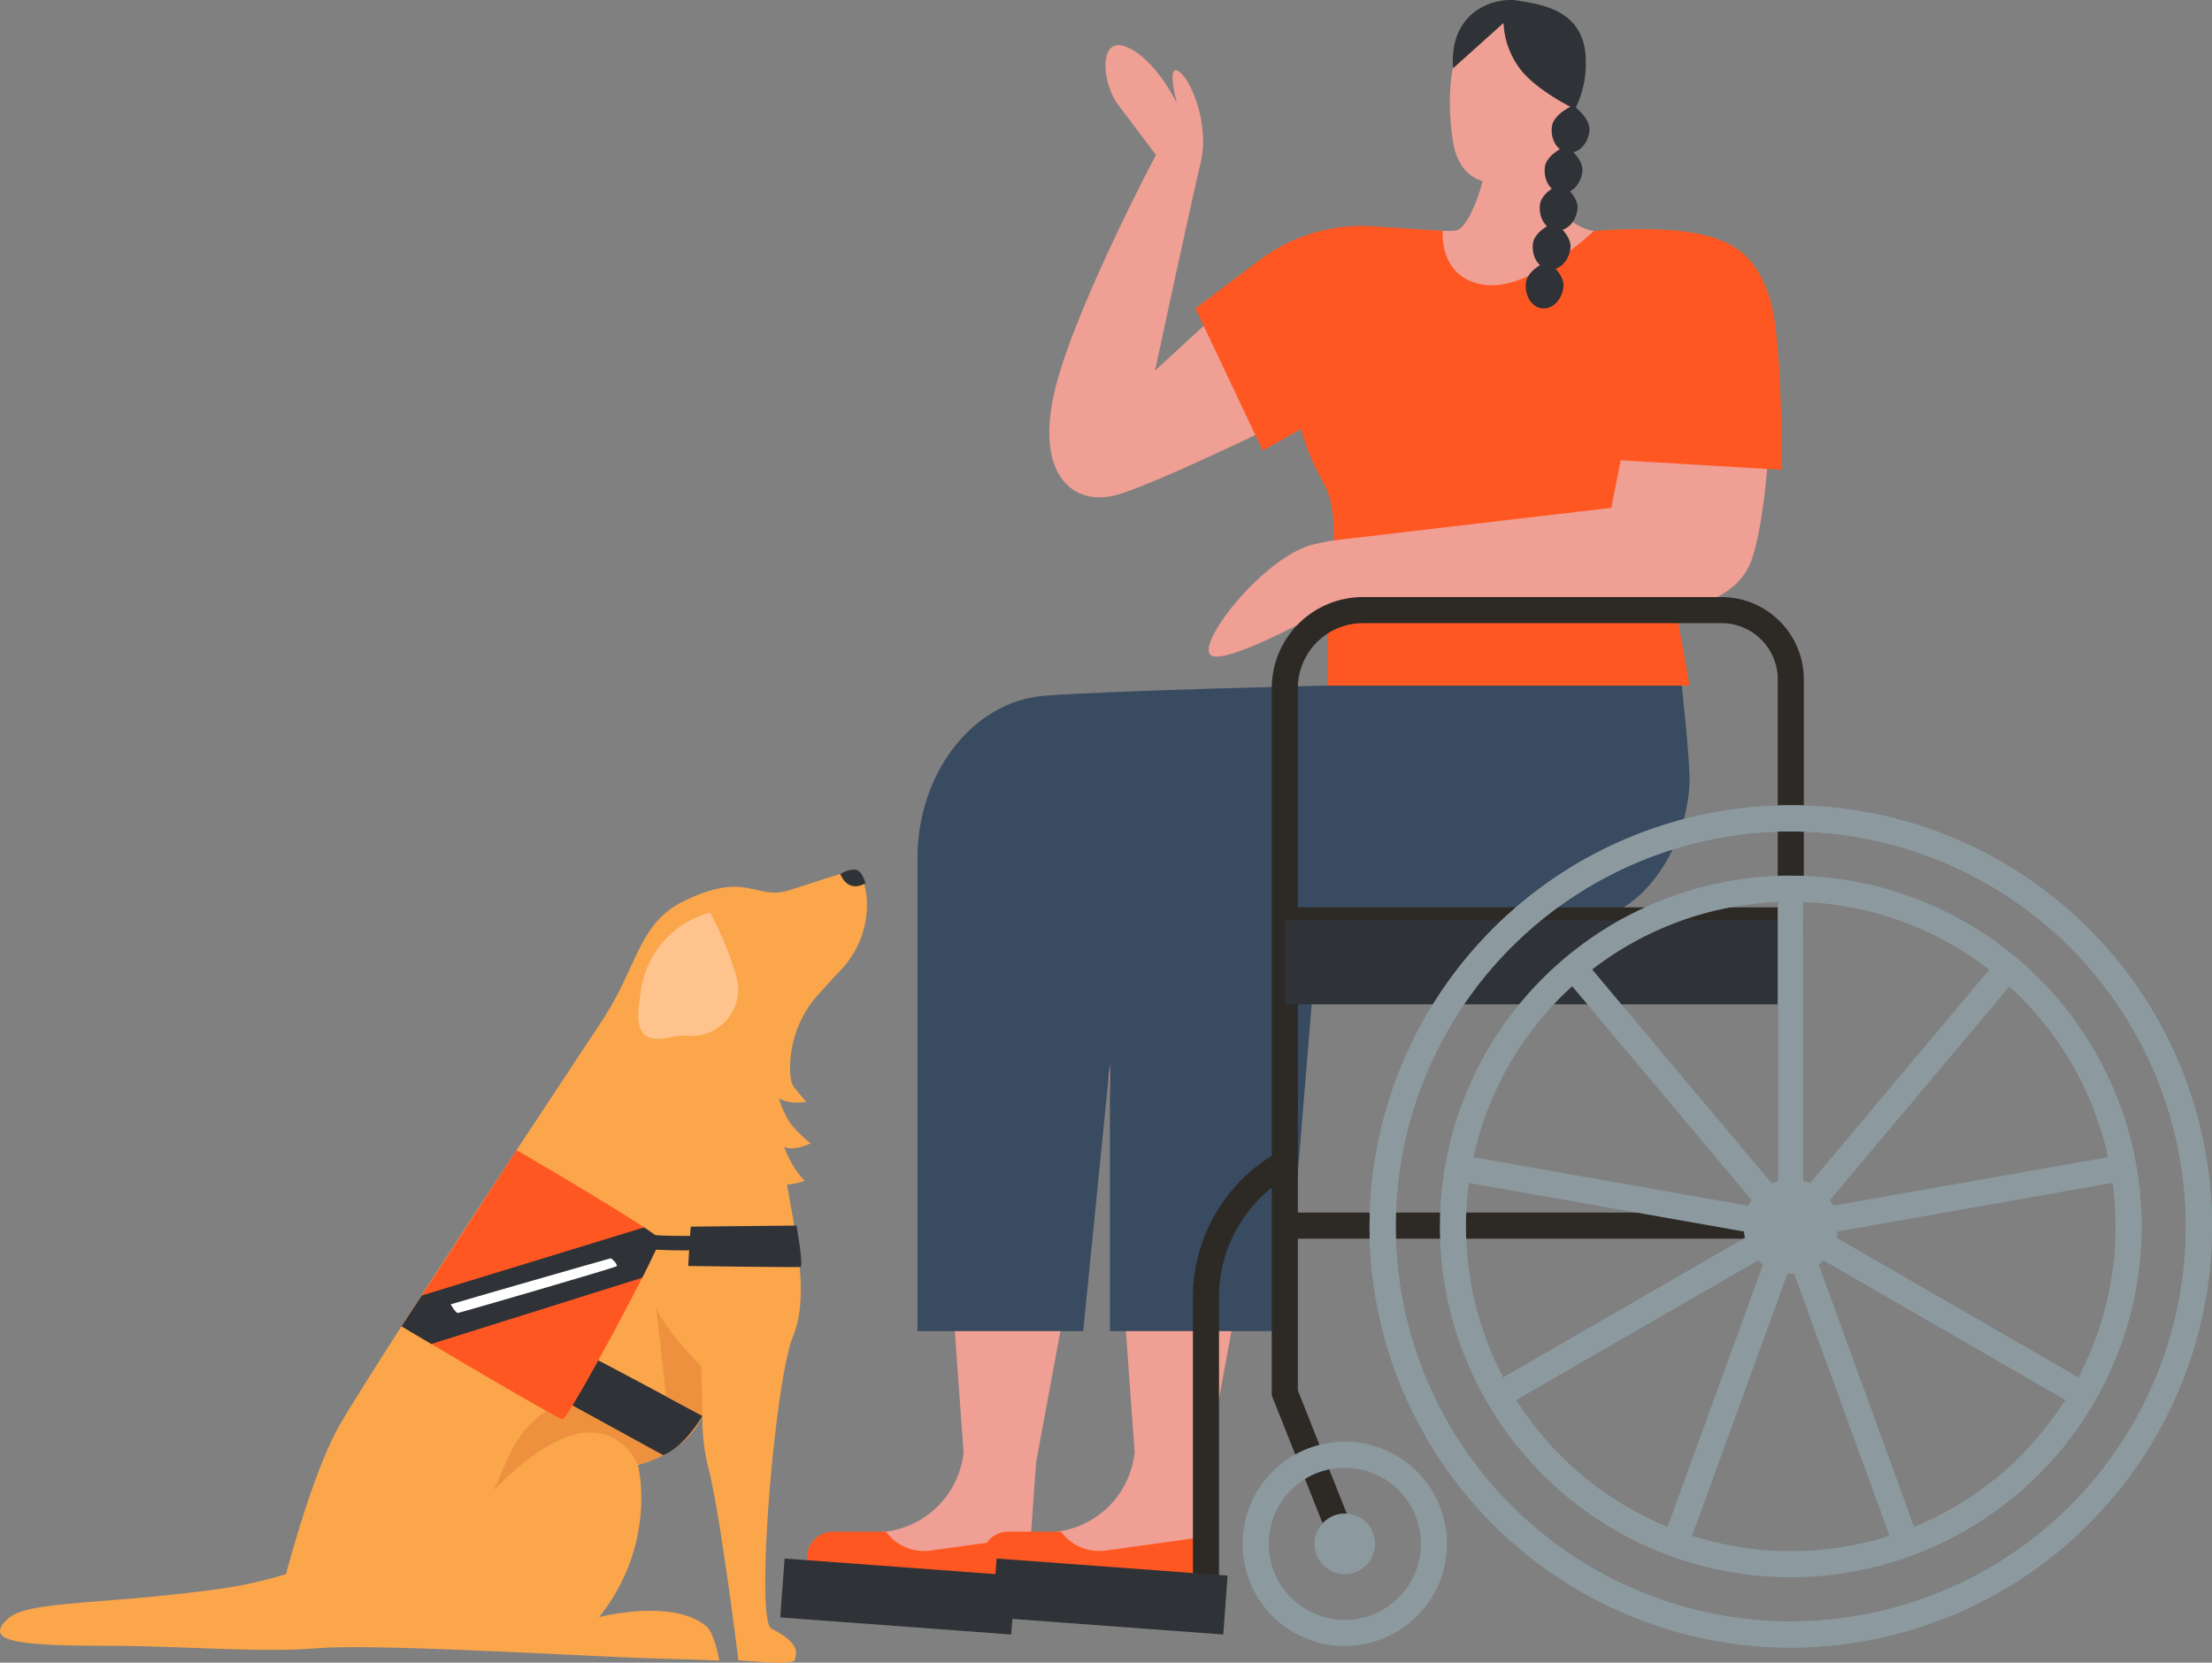 <svg id="Group_2594" data-name="Group 2594" xmlns="http://www.w3.org/2000/svg" xmlns:xlink="http://www.w3.org/1999/xlink" width="601.54" height="452.259" viewBox="0 0 601.54 452.259">
  <rect x="0" y="0" width="601.54" height="452.259" fill="#808080" stroke="none"/>
  <defs>
    <clipPath id="clip-path">
      <rect id="Rectangle_38" data-name="Rectangle 38" width="601.54" height="452.259" fill="none"/>
    </clipPath>
  </defs>
  <g id="Group_2577" data-name="Group 2577" clip-path="url(#clip-path)">
    <path id="Path_49" data-name="Path 49" d="M524.805,144.159c11.446-3.1,55.32-24.8,55.32-24.8s-2.861,11.445,3.815,20.029-1.759,58.285-2.235,59.362h93.516l6.482-77.961s-5.209,26.875.991,36.89,21.424-58.35,15.7-71.226-16.366-14.223-40.536-13.83c-7.769.126-14.344-5.245-13.027-12.9l1.552-9.034L624.953,52.6c.995,3.815-3.561,17.473-7.138,19.381s-35.544-5.074-48.9,7.326-33.621,31-33.621,31,9.777-45.544,12.4-56.512-3.1-23.606-6.2-25.037-.239,8.823-.239,8.823-5.722-11.922-13.591-15.261-6.915,9.776-2.384,15.737,10.253,13.591,10.253,13.591-23.368,44.113-27.9,65.811,5.723,29.806,17.168,26.706" transform="translate(-221.191 -9.509)" fill="#ef9f94"/>
    <path id="Path_50" data-name="Path 50" d="M663.828,331.044l-65,2.755h-52.84a35.09,35.09,0,0,0-34.249,27.407,114.936,114.936,0,0,0-2.918,24.939c0,27.9,9.311,153.39,9.311,153.39a24.283,24.283,0,0,1-21.125,21.645l-.4.047c-13.479,1.519-32.756,11.424,7.229,13.848,26.809,1.626,31.549,3.588,32.348-8.785.639-9.888-1.49-13.344,1.179-24.091l.506.07,28.654-154.693s36.467,7.153,59.358,5.007,42.637-21.6,37.949-61.538" transform="translate(-209.57 -144.557)" fill="#ef9f94"/>
    <path id="Path_51" data-name="Path 51" d="M581.24,331.044l-65,2.755H463.4a35.09,35.09,0,0,0-34.249,27.407,114.933,114.933,0,0,0-2.918,24.939c0,27.9,9.311,153.39,9.311,153.39a24.284,24.284,0,0,1-21.125,21.645l-.4.047c-13.479,1.519-32.757,11.424,7.229,13.848,26.808,1.626,31.549,3.588,32.348-8.785.639-9.888,1.684-24.021,1.684-24.021l28.654-154.693s36.467,7.153,59.358,5.007,42.637-21.6,37.949-61.538" transform="translate(-173.506 -144.557)" fill="#ef9f94"/>
    <path id="Path_52" data-name="Path 52" d="M557.718,278.565l-3.25,24.708s-56.839,1.246-76.868,2.755-34.694,21.538-34.694,44.071V478.86h45.066l7.273-72.708V478.86H542.8l9.193-111.712s57.01,4.53,74.823,0,26.4-25.633,26.04-39.225-6.28-60.476-6.28-60.476Z" transform="translate(-193.404 -116.787)" fill="#394b61"/>
    <path id="Path_53" data-name="Path 53" d="M640.946,305.809h98.4l-5.825-32.555-92.575,5.723Z" transform="translate(-279.882 -119.322)" fill="#ff5722"/>
    <path id="Path_54" data-name="Path 54" d="M715.3,169l-18.822,26.534s-69.149,6.438-84.648,10.318c-13.191,3.3-31.475,26.4-27.9,29.979s33.512-13.358,33.512-13.358a398.1,398.1,0,0,1,57.4,1.2c32.19,2.949,48.7-.244,55.071-10.974s9.5-69.413,2.077-78.038-45.951,7.982-45.951,7.982Z" transform="translate(-254.785 -57.719)" fill="#ef9f94"/>
    <path id="Path_55" data-name="Path 55" d="M450.41,740.941l-27.273,3.775a12.868,12.868,0,0,1-12.149-5.148h-14.32a7.186,7.186,0,0,0-7.136,8.034l60.878,4.369Z" transform="translate(-170.075 -322.948)" fill="#ff5722"/>
    <path id="Path_56" data-name="Path 56" d="M534.938,740.941l-27.273,3.775a12.868,12.868,0,0,1-12.149-5.148H481.2a7.186,7.186,0,0,0-7.136,8.034l60.878,4.369Z" transform="translate(-206.986 -322.948)" fill="#ff5722"/>
    <path id="Path_57" data-name="Path 57" d="M706.337,7.528s-9.2,9.582-5.627,33.189c3.16,20.858,28.79,8.969,30.848-.781S744,13.41,728.594,8.131s-22.257-.6-22.257-.6" transform="translate(-305.619 -2.453)" fill="#ef9f94"/>
    <rect id="Rectangle_17" data-name="Rectangle 17" width="16.065" height="62.985" transform="translate(212.183 439.959) rotate(-85.768)" fill="#2f3237"/>
    <path id="Path_58" data-name="Path 58" d="M630.5,547.15l-16.559-41.691V313.077a24.8,24.8,0,0,1,24.772-24.771h97.537a22.407,22.407,0,0,1,22.382,22.381V379.8h-137.6V504.1l16.058,40.431Zm-9.465-174.441h130.5V310.687A15.3,15.3,0,0,0,736.251,295.4H638.714a17.7,17.7,0,0,0-17.678,17.678Z" transform="translate(-268.09 -125.895)" fill="#2d2a26"/>
    <path id="Path_59" data-name="Path 59" d="M761.381,531.005H620.239v-7.093H754.287V444.431h7.094Z" transform="translate(-270.84 -194.07)" fill="#2d2a26"/>
    <path id="Path_60" data-name="Path 60" d="M582.966,676.941h-7.094V595.75a45.313,45.313,0,0,1,23.269-39.572l3.449,6.2a38.214,38.214,0,0,0-19.624,33.373Z" transform="translate(-251.466 -242.866)" fill="#2d2a26"/>
    <rect id="Rectangle_18" data-name="Rectangle 18" width="16.065" height="62.985" transform="translate(269.843 439.959) rotate(-85.768)" fill="#2f3237"/>
    <rect id="Rectangle_19" data-name="Rectangle 19" width="137.596" height="22.826" transform="translate(349.399 250.362)" fill="#2f3237"/>
    <path id="Path_61" data-name="Path 61" d="M701.428,18.564,715.134,6.253a22.356,22.356,0,0,0,4.905,13c4.909,5.91,14.55,10.423,14.55,10.423A27.884,27.884,0,0,0,737.527,16.8C737.5,2.487,725.182,1.245,719.085.172S700.24,2.8,701.428,18.564" transform="translate(-306.259 0)" fill="#2f3237"/>
    <path id="Path_62" data-name="Path 62" d="M755.93,77.385c-.393,3.548-3,6.171-5.819,5.858s-4.789-3.442-4.4-6.99,5.819-5.858,5.819-5.858,4.789,3.442,4.4,6.99" transform="translate(-325.61 -30.739)" fill="#2f3237"/>
    <path id="Path_63" data-name="Path 63" d="M759.316,57.865c-.393,3.548-3,6.171-5.819,5.858s-4.789-3.442-4.4-6.99,5.819-5.858,5.819-5.858,4.789,3.442,4.4,6.99" transform="translate(-327.088 -22.216)" fill="#2f3237"/>
    <path id="Path_64" data-name="Path 64" d="M644.339,110.446s-1.2,12.993,11.434,14.675,29.637-14.64,29.637-14.64,17.229-1.562,28.728.823,16.307,8.107,19.388,18.36,3.08,45.782,3.08,45.782l-43.874-2.6-2.557,12.947-75.524,8.844s.825-9.654-2.991-16.092a65.4,65.4,0,0,1-5.9-14.195l-10.368,5.862-18.306-38.656,17.366-13.106a46.29,46.29,0,0,1,30.9-9.243Z" transform="translate(-251.996 -47.645)" fill="#ff5722"/>
    <path id="Path_65" data-name="Path 65" d="M753.571,95.48c-.393,3.548-3,6.171-5.819,5.858s-4.789-3.442-4.4-6.99,5.82-5.858,5.82-5.858,4.789,3.442,4.4,6.99" transform="translate(-324.579 -38.641)" fill="#2f3237"/>
    <path id="Path_66" data-name="Path 66" d="M750.185,114.288c-.393,3.548-3,6.171-5.819,5.858s-4.789-3.442-4.4-6.99,5.819-5.858,5.819-5.858,4.789,3.442,4.4,6.99" transform="translate(-323.101 -46.854)" fill="#2f3237"/>
    <path id="Path_67" data-name="Path 67" d="M746.8,133.095c-.393,3.548-3,6.171-5.819,5.858s-4.789-3.442-4.4-6.989S742.4,126.1,742.4,126.1s4.789,3.443,4.4,6.99" transform="translate(-321.622 -55.066)" fill="#2f3237"/>
    <path id="Path_68" data-name="Path 68" d="M775.7,617.964A114.545,114.545,0,1,1,890.247,503.418,114.675,114.675,0,0,1,775.7,617.964m0-222A107.451,107.451,0,1,0,883.154,503.418,107.573,107.573,0,0,0,775.7,395.967" transform="translate(-288.707 -169.809)" fill="#8c9aa0"/>
    <path id="Path_69" data-name="Path 69" d="M791.309,613.436a94.411,94.411,0,1,1,94.411-94.411,94.518,94.518,0,0,1-94.411,94.411m0-183.755a89.344,89.344,0,1,0,89.344,89.344,89.446,89.446,0,0,0-89.344-89.344" transform="translate(-304.314 -185.416)" fill="#8c9aa0"/>
    <path id="Path_70" data-name="Path 70" d="M866.578,585.021a9.274,9.274,0,1,1-9.274-9.273,9.273,9.273,0,0,1,9.274,9.273" transform="translate(-370.309 -251.412)" fill="#8c9aa0"/>
    <rect id="Rectangle_20" data-name="Rectangle 20" width="5.067" height="91.877" transform="translate(484.461 241.731)" fill="#8c9aa0"/>
    <rect id="Rectangle_21" data-name="Rectangle 21" width="5.067" height="91.877" transform="matrix(0.766, -0.643, 0.643, 0.766, 425.996, 264.856)" fill="#8c9aa0"/>
    <rect id="Rectangle_22" data-name="Rectangle 22" width="5.067" height="91.878" transform="matrix(0.174, -0.985, 0.985, 0.174, 396.073, 320.149)" fill="#8c9aa0"/>
    <rect id="Rectangle_23" data-name="Rectangle 23" width="91.878" height="5.067" transform="translate(406.16 377.354) rotate(-30)" fill="#8c9aa0"/>
    <rect id="Rectangle_24" data-name="Rectangle 24" width="91.879" height="5.067" transform="translate(453.182 419.076) rotate(-69.99)" fill="#8c9aa0"/>
    <rect id="Rectangle_25" data-name="Rectangle 25" width="5.067" height="91.878" transform="translate(484.614 334.475) rotate(-20)" fill="#8c9aa0"/>
    <rect id="Rectangle_26" data-name="Rectangle 26" width="5.067" height="91.878" transform="matrix(0.5, -0.866, 0.866, 0.5, 485.728, 335.802)" fill="#8c9aa0"/>
    <rect id="Rectangle_27" data-name="Rectangle 27" width="91.878" height="5.067" transform="matrix(0.985, -0.174, 0.174, 0.985, 486.555, 331.114)" fill="#8c9aa0"/>
    <rect id="Rectangle_28" data-name="Rectangle 28" width="91.877" height="5.067" transform="translate(485.05 331.976) rotate(-49.992)" fill="#8c9aa0"/>
    <path id="Path_71" data-name="Path 71" d="M775.7,617.964A114.545,114.545,0,1,1,890.247,503.418,114.675,114.675,0,0,1,775.7,617.964m0-222A107.451,107.451,0,1,0,883.154,503.418,107.573,107.573,0,0,0,775.7,395.967" transform="translate(-288.707 -169.809)" fill="#8c9aa0"/>
    <path id="Path_72" data-name="Path 72" d="M790.524,613.664a95.424,95.424,0,1,1,95.425-95.425,95.533,95.533,0,0,1-95.425,95.425m0-183.755a88.331,88.331,0,1,0,88.331,88.331,88.431,88.431,0,0,0-88.331-88.331" transform="translate(-303.529 -184.631)" fill="#8c9aa0"/>
    <path id="Path_73" data-name="Path 73" d="M854.555,595.091a12.821,12.821,0,1,1,12.82-12.821,12.836,12.836,0,0,1-12.82,12.821m0-18.547a5.727,5.727,0,1,0,5.727,5.726,5.734,5.734,0,0,0-5.727-5.726" transform="translate(-367.56 -248.662)" fill="#8c9aa0"/>
    <rect id="Rectangle_29" data-name="Rectangle 29" width="7.094" height="91.877" transform="translate(483.447 241.731)" fill="#8c9aa0"/>
    <rect id="Rectangle_30" data-name="Rectangle 30" width="7.094" height="91.877" transform="matrix(0.766, -0.643, 0.643, 0.766, 425.219, 265.507)" fill="#8c9aa0"/>
    <rect id="Rectangle_31" data-name="Rectangle 31" width="7.095" height="91.878" transform="matrix(0.174, -0.985, 0.985, 0.174, 395.897, 321.148)" fill="#8c9aa0"/>
    <rect id="Rectangle_32" data-name="Rectangle 32" width="91.878" height="7.094" transform="translate(405.652 376.474) rotate(-29.998)" fill="#8c9aa0"/>
    <rect id="Rectangle_33" data-name="Rectangle 33" width="91.879" height="7.094" transform="translate(452.235 418.732) rotate(-69.997)" fill="#8c9aa0"/>
    <rect id="Rectangle_34" data-name="Rectangle 34" width="7.094" height="91.878" transform="translate(483.662 334.822) rotate(-20)" fill="#8c9aa0"/>
    <rect id="Rectangle_35" data-name="Rectangle 35" width="7.094" height="91.878" transform="matrix(0.5, -0.866, 0.866, 0.5, 485.221, 336.68)" fill="#8c9aa0"/>
    <rect id="Rectangle_36" data-name="Rectangle 36" width="91.878" height="7.095" transform="matrix(0.985, -0.174, 0.174, 0.985, 486.379, 330.115)" fill="#8c9aa0"/>
    <rect id="Rectangle_37" data-name="Rectangle 37" width="91.877" height="7.094" transform="matrix(0.643, -0.766, 0.766, 0.643, 484.276, 331.327)" fill="#8c9aa0"/>
    <path id="Path_74" data-name="Path 74" d="M627.649,751.718a27.788,27.788,0,1,1,27.788-27.787,27.82,27.82,0,0,1-27.788,27.787m0-48.482a20.694,20.694,0,1,0,20.694,20.695,20.718,20.718,0,0,0-20.694-20.695" transform="translate(-261.941 -303.984)" fill="#8c9aa0"/>
    <path id="Path_75" data-name="Path 75" d="M651.039,739.093a8.226,8.226,0,1,1-8.226-8.226,8.226,8.226,0,0,1,8.226,8.226" transform="translate(-277.105 -319.148)" fill="#8c9aa0"/>
    <path id="Path_76" data-name="Path 76" d="M232.82,420.842c-1.507-.528-5.722,1.07-17.981,4.976-9.551,3.044-11.447-5.469-28.855,3.017-12.37,6.031-12.393,17.464-22.2,32.438S105.992,548.26,92.573,571.006c-7.46,12.643-14.791,40.9-14.791,40.9A120.017,120.017,0,0,1,60.82,615.77c-33.193,4.677-53.493,3.168-58.872,8.449s-.484,7.175,25.68,7.175c23.134,0,42.312,1.987,58.8.666s76.244,2.426,93.589,2.855c7.332.181,15.589.5,15.589.5s-1.239-7.359-3.52-9.3c-9.053-7.716-29.169-2.515-29.169-2.515,16.093-20.195,10.561-41.373,10.561-41.373,10.4-2.993,15.3-8.347,17.54-13.371a53.057,53.057,0,0,0,1.621,14.125c3.25,12.461,8.171,52.438,8.171,52.438,3.018,0,15.039,1.394,15.339-.188.273-1.435,2.02-4.3-6.35-8.483-4.526-2.263.9-67.522,5.876-79.6,4.09-9.922,1.452-24-1.658-41.2a18.7,18.7,0,0,0,4.85-1.038c-3.489-3.3-5.658-9.241-5.658-9.241,2.734,1.32,7.261-.943,7.261-.943a34.245,34.245,0,0,1-4.951-4.715c-2.31-2.734-3.725-7.573-3.725-7.573,2.64,1.791,7.449,1.037,7.449,1.037l-3.345-4.046c-.665-.8-.96-2.454-1.03-4.472a29.852,29.852,0,0,1,7.845-20.906c1.749-1.94,3.628-4.027,5.839-6.352,10.457-11,7.345-25.776,4.271-26.853" transform="translate(0 -183.726)" fill="#fba64b"/>
    <path id="Path_77" data-name="Path 77" d="M277.538,691.932c10.4-2.993,15.3-8.347,17.54-13.371v.007h0l-20.055-6-.318-.064a29.411,29.411,0,0,0-32.376,17.2l-4.019,9.138c29.924-30.807,39.228-6.912,39.228-6.912" transform="translate(-104.063 -293.432)" fill="#ed913e"/>
    <path id="Path_78" data-name="Path 78" d="M299.421,681.672,272.681,667s5.908-12.385,6.474-12.385,30.931,16.372,30.931,16.372-4.635,8.26-10.666,10.686" transform="translate(-119.072 -285.85)" fill="#2f3237"/>
    <path id="Path_79" data-name="Path 79" d="M327.644,440.637a25.65,25.65,0,0,0-18.687,20.609,58.71,58.71,0,0,0-.787,6.784c-.357,8.369,5.478,7.265,10.013,6.279a11.925,11.925,0,0,1,3.306-.139,12.7,12.7,0,0,0,13.333-16.089q-.077-.27-.158-.545A87.924,87.924,0,0,0,327.644,440.637Z" transform="translate(-134.562 -192.413)" fill="#ffc38d"/>
    <path id="Path_80" data-name="Path 80" d="M405.713,421.087s1.7,5.3,6.817,2.514c0,0-.913-3.728-2.988-3.728a7.566,7.566,0,0,0-3.829,1.213" transform="translate(-177.163 -183.346)" fill="#2f3237"/>
    <path id="Path_81" data-name="Path 81" d="M225.135,555.358s38.525,22.408,38.9,24.294S239.2,628.563,237.7,628.563s-43.837-25.276-43.837-25.276Z" transform="translate(-84.652 -242.508)" fill="#ff5722"/>
    <path id="Path_82" data-name="Path 82" d="M193.859,619.579s3.3,1.968,8.078,4.8L259.3,606.361c2.89-5.7,4.847-9.881,4.74-10.417-.075-.379-1.7-1.591-4.232-3.276L199.327,611.2Z" transform="translate(-84.652 -258.8)" fill="#2f3237"/>
    <path id="Path_83" data-name="Path 83" d="M332.963,592.079c-.189.943-.7,10.7-.7,10.7s29.495.414,30.465.273-1.033-11.267-1.033-11.267Z" transform="translate(-145.091 -258.416)" fill="#2f3237"/>
    <path id="Path_84" data-name="Path 84" d="M325.3,596.395a134.761,134.761,0,0,1-15.092-.28,1.982,1.982,0,0,0-1.965,1.965,2,2,0,0,0,1.965,1.965,134.616,134.616,0,0,0,15.092.281,1.965,1.965,0,0,0,0-3.93" transform="translate(-134.6 -260.303)" fill="#2f3237"/>
    <path id="Path_85" data-name="Path 85" d="M261.054,607.612c-.343.039-41.624,11.9-43.48,12.517,0,0,1.34,2.408,1.974,2.337s42.78-12.321,43.163-12.722-1.314-2.17-1.657-2.131" transform="translate(-95.008 -265.326)" fill="#fff"/>
    <path id="Path_86" data-name="Path 86" d="M329.185,659.534s-.192-7.507-.316-13.542c0,0-12.7-12.573-12.446-17.6l2.924,25.857Z" transform="translate(-138.171 -274.399)" fill="#ed913e"/>
  </g>
</svg>
